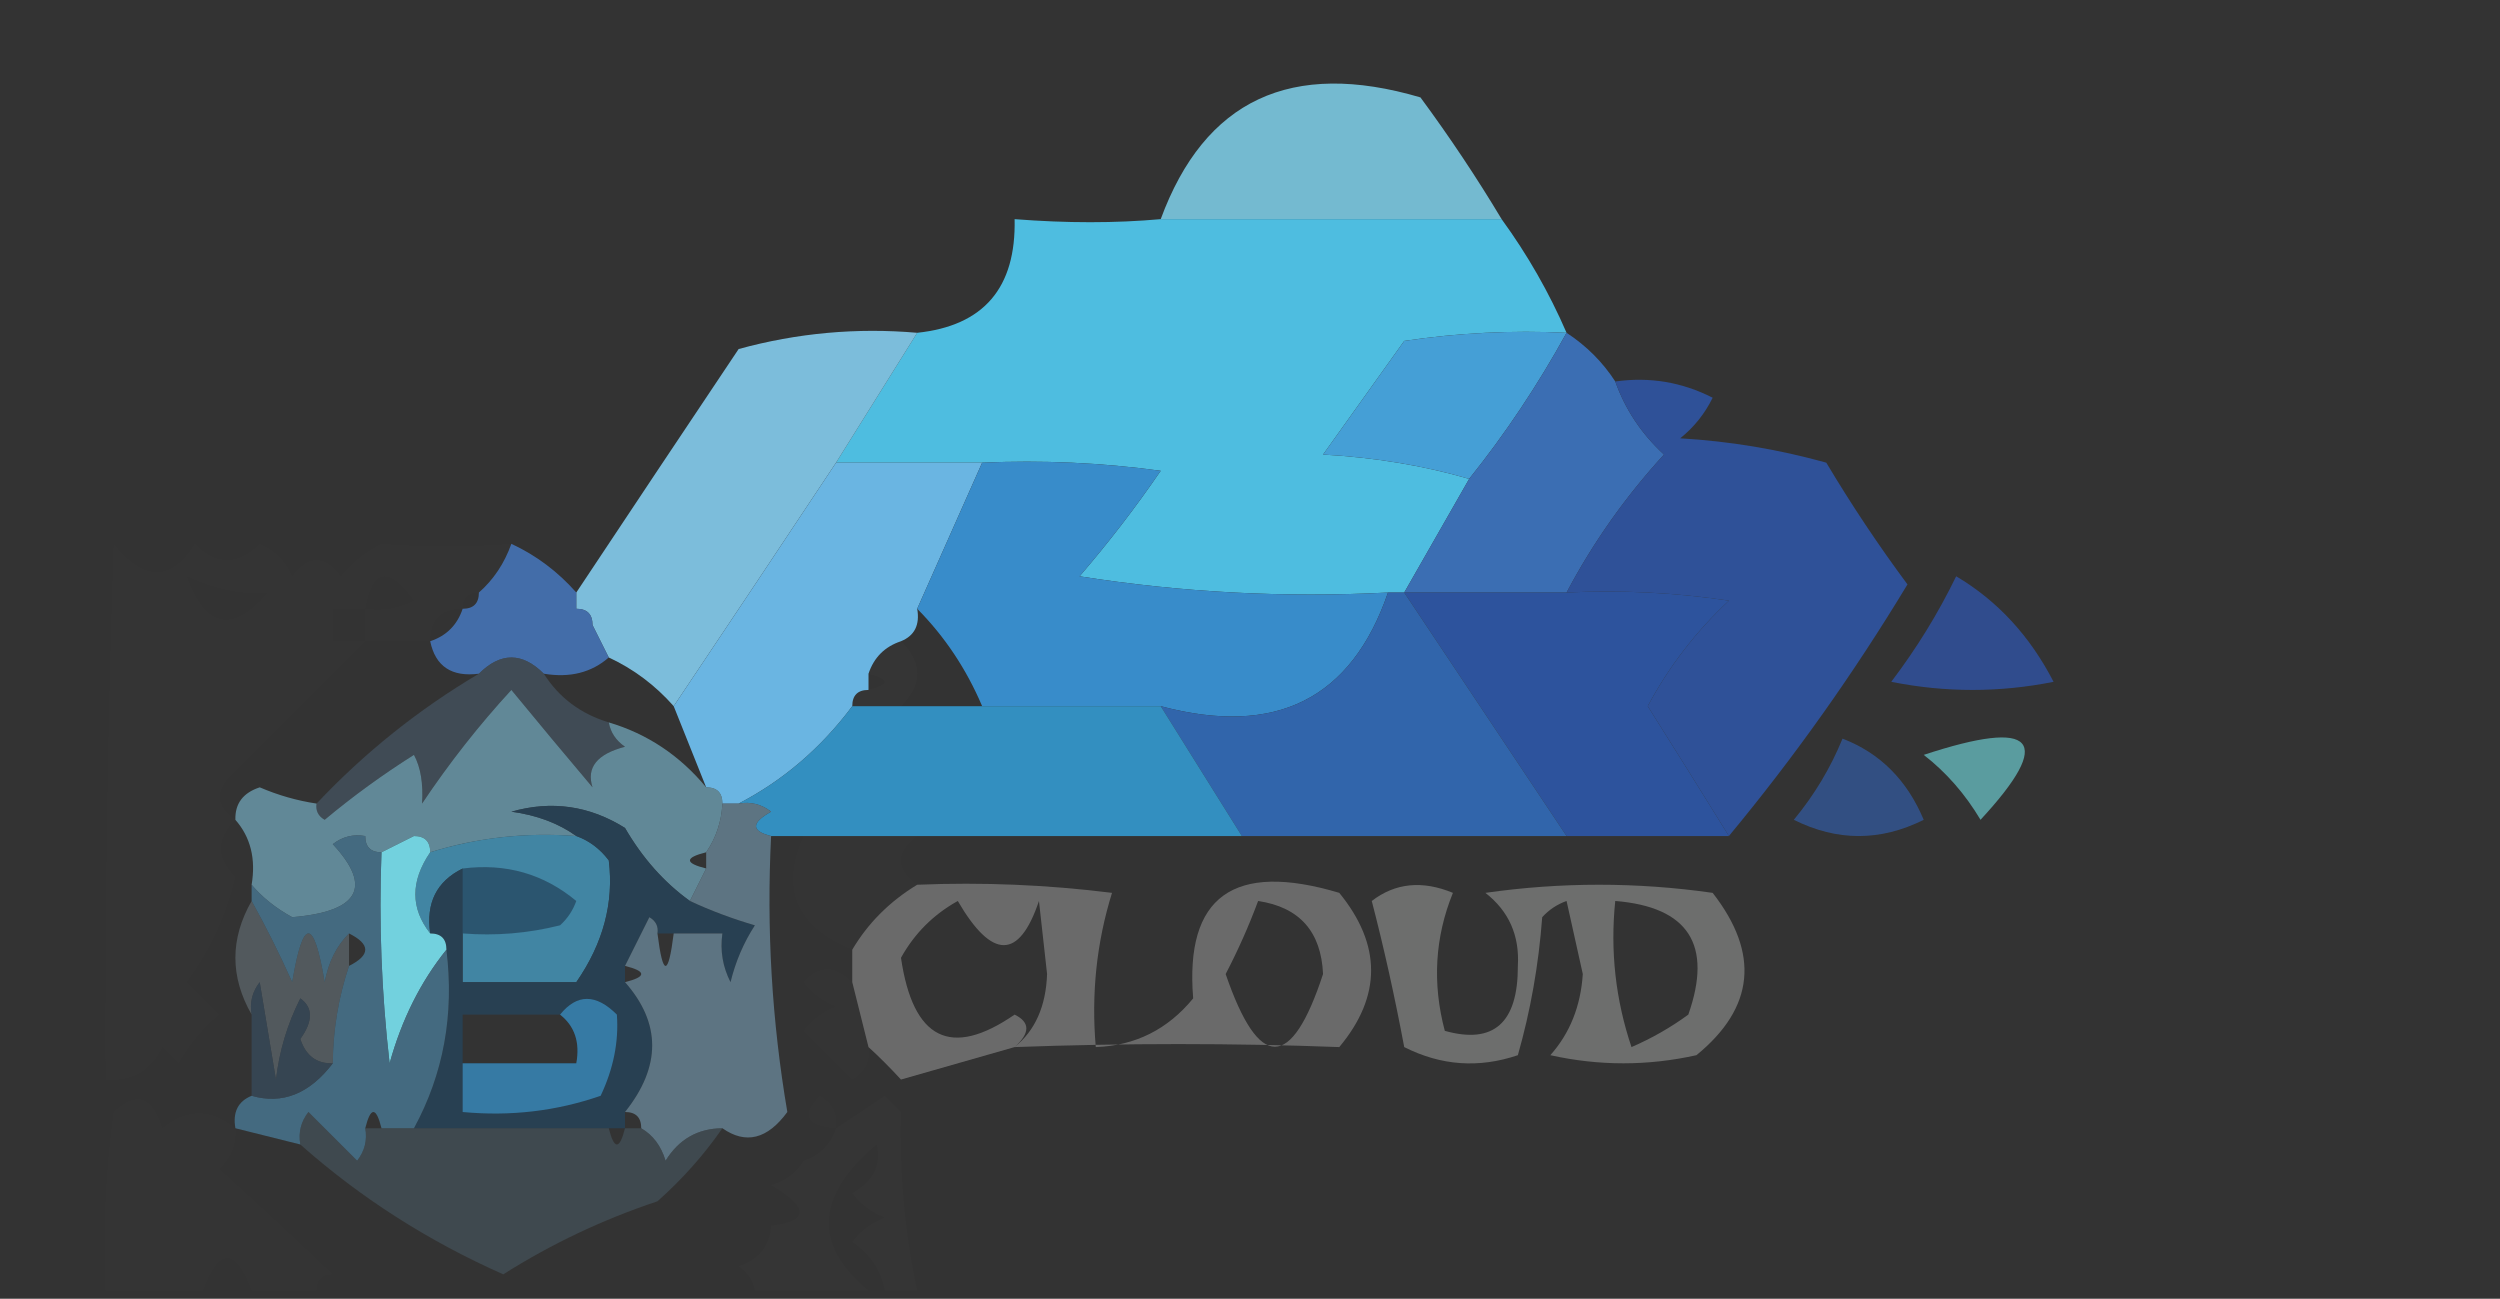 <?xml version="1.0" encoding="UTF-8"?>
<!DOCTYPE svg PUBLIC "-//W3C//DTD SVG 1.1//EN" "http://www.w3.org/Graphics/SVG/1.1/DTD/svg11.dtd">
<svg xmlns="http://www.w3.org/2000/svg" version="1.1" width="154px" height="80px" style="shape-rendering:geometricPrecision; text-rendering:geometricPrecision; image-rendering:optimizeQuality; fill-rule:evenodd; clip-rule:evenodd" xmlns:xlink="http://www.w3.org/1999/xlink">
<rect width="100%" height="100%" fill="#333333" stroke="none"/>
<g><path style="opacity:0.884" fill="#7dcbe4" d="M 92.5,13.5 C 85.5,13.5 78.5,13.5 71.5,13.5C 74.204,6.153 79.537,3.653 87.5,6C 89.301,8.443 90.968,10.943 92.5,13.5 Z"/></g>
<g><path style="opacity:0.994" fill="#4fbee1" d="M 71.5,13.5 C 78.5,13.5 85.5,13.5 92.5,13.5C 94.098,15.698 95.431,18.031 96.5,20.5C 93.15,20.335 89.817,20.502 86.5,21C 84.833,23.333 83.167,25.667 81.5,28C 84.695,28.18 87.695,28.68 90.5,29.5C 89.167,31.833 87.833,34.167 86.5,36.5C 86.167,36.5 85.833,36.5 85.5,36.5C 79.132,36.83 72.799,36.496 66.5,35.5C 68.288,33.423 69.954,31.257 71.5,29C 67.848,28.501 64.182,28.335 60.5,28.5C 57.5,28.5 54.5,28.5 51.5,28.5C 53.167,25.833 54.833,23.167 56.5,20.5C 60.594,20.067 62.594,17.733 62.5,13.5C 65.71,13.751 68.71,13.751 71.5,13.5 Z"/></g>
<g><path style="opacity:0.974" fill="#46a2da" d="M 96.5,20.5 C 94.735,23.709 92.735,26.709 90.5,29.5C 87.695,28.68 84.695,28.18 81.5,28C 83.167,25.667 84.833,23.333 86.5,21C 89.817,20.502 93.15,20.335 96.5,20.5 Z"/></g>
<g><path style="opacity:0.881" fill="#86cff1" d="M 56.5,20.5 C 54.833,23.167 53.167,25.833 51.5,28.5C 48.2,33.477 44.867,38.477 41.5,43.5C 40.363,42.211 39.03,41.211 37.5,40.5C 37.167,39.833 36.833,39.167 36.5,38.5C 36.5,37.833 36.167,37.5 35.5,37.5C 35.5,37.167 35.5,36.833 35.5,36.5C 38.807,31.518 42.141,26.518 45.5,21.5C 49.107,20.511 52.774,20.177 56.5,20.5 Z"/></g>
<g><path style="opacity:0.989" fill="#3c6fb5" d="M 96.5,20.5 C 97.728,21.306 98.728,22.306 99.5,23.5C 100.117,25.229 101.117,26.729 102.5,28C 100.121,30.599 98.121,33.433 96.5,36.5C 93.167,36.5 89.833,36.5 86.5,36.5C 87.833,34.167 89.167,31.833 90.5,29.5C 92.735,26.709 94.735,23.709 96.5,20.5 Z"/></g>
<g><path style="opacity:0.977" fill="#6cb8e6" d="M 51.5,28.5 C 54.5,28.5 57.5,28.5 60.5,28.5C 59.167,31.5 57.833,34.5 56.5,37.5C 56.672,38.492 56.338,39.158 55.5,39.5C 54.5,39.833 53.833,40.5 53.5,41.5C 53.5,41.833 53.5,42.167 53.5,42.5C 52.833,42.5 52.5,42.833 52.5,43.5C 50.573,46.078 48.24,48.078 45.5,49.5C 45.167,49.5 44.833,49.5 44.5,49.5C 44.5,48.833 44.167,48.5 43.5,48.5C 42.833,46.833 42.167,45.167 41.5,43.5C 44.867,38.477 48.2,33.477 51.5,28.5 Z"/></g>
<g><path style="opacity:0.923" fill="#2f54a0" d="M 99.5,23.5 C 101.604,23.201 103.604,23.534 105.5,24.5C 105.023,25.478 104.357,26.311 103.5,27C 106.553,27.179 109.553,27.679 112.5,28.5C 114.043,31.086 115.709,33.586 117.5,36C 114.18,41.497 110.513,46.664 106.5,51.5C 104.86,48.851 103.193,46.184 101.5,43.5C 102.803,41.063 104.47,38.896 106.5,37C 103.183,36.502 99.85,36.335 96.5,36.5C 98.121,33.433 100.121,30.599 102.5,28C 101.117,26.729 100.117,25.229 99.5,23.5 Z"/></g>
<g><path style="opacity:0.854" fill="#4778be" d="M 31.5,33.5 C 33.03,34.211 34.363,35.211 35.5,36.5C 35.5,36.833 35.5,37.167 35.5,37.5C 36.167,37.5 36.5,37.833 36.5,38.5C 36.833,39.167 37.167,39.833 37.5,40.5C 36.432,41.434 35.099,41.768 33.5,41.5C 32.167,40.167 30.833,40.167 29.5,41.5C 27.821,41.715 26.821,41.048 26.5,39.5C 27.5,39.167 28.167,38.5 28.5,37.5C 29.167,37.5 29.5,37.167 29.5,36.5C 30.401,35.709 31.068,34.709 31.5,33.5 Z"/></g>
<g><path style="opacity:0.008" fill="#e9eef1" d="M 31.5,33.5 C 31.068,34.709 30.401,35.709 29.5,36.5C 28.833,36.5 28.5,36.833 28.5,37.5C 27.167,37.5 26.5,38.167 26.5,39.5C 25.167,39.5 23.833,39.5 22.5,39.5C 19.902,42.098 17.236,44.764 14.5,47.5C 13.224,48.614 13.224,49.614 14.5,50.5C 13.316,51.688 13.316,52.855 14.5,54C 13.953,56.367 12.953,58.533 11.5,60.5C 12.167,61.167 12.833,61.833 13.5,62.5C 12.478,63.354 11.645,64.354 11,65.5C 10.667,65.167 10.333,64.833 10,64.5C 9.29,65.973 8.124,66.64 6.5,66.5C 6.466,55.656 6.633,44.656 7,33.5C 8.881,35.825 10.548,35.825 12,33.5C 13.333,34.833 14.667,34.833 16,33.5C 16.945,33.905 17.612,34.572 18,35.5C 19,34.167 20,34.167 21,35.5C 21.689,34.643 22.522,33.977 23.5,33.5C 26.149,33.711 28.816,33.711 31.5,33.5 Z M 11.5,35.5 C 13.322,36.325 14.989,36.658 16.5,36.5C 14.334,39.023 12.667,38.69 11.5,35.5 Z M 22.5,37.5 C 22.947,35.027 23.947,34.86 25.5,37C 24.552,37.483 23.552,37.65 22.5,37.5 Z M 20.5,37.5 C 21.167,37.5 21.833,37.5 22.5,37.5C 22.5,38.167 22.5,38.833 22.5,39.5C 21.833,39.5 21.167,39.5 20.5,39.5C 20.5,38.833 20.5,38.167 20.5,37.5 Z"/></g>
<g><path style="opacity:0.84" fill="#30519e" d="M 120.5,35.5 C 123.038,37.001 125.038,39.168 126.5,42C 123.167,42.667 119.833,42.667 116.5,42C 118.058,39.948 119.392,37.782 120.5,35.5 Z"/></g>
<g><path style="opacity:0.959" fill="#2d55a1" d="M 86.5,36.5 C 89.833,36.5 93.167,36.5 96.5,36.5C 99.85,36.335 103.183,36.502 106.5,37C 104.47,38.896 102.803,41.063 101.5,43.5C 103.193,46.184 104.86,48.851 106.5,51.5C 103.167,51.5 99.833,51.5 96.5,51.5C 93.167,46.5 89.833,41.5 86.5,36.5 Z"/></g>
<g><path style="opacity:0.99" fill="#398dcc" d="M 60.5,28.5 C 64.182,28.335 67.848,28.501 71.5,29C 69.954,31.257 68.288,33.423 66.5,35.5C 72.799,36.496 79.132,36.83 85.5,36.5C 83.249,43.061 78.582,45.394 71.5,43.5C 67.833,43.5 64.167,43.5 60.5,43.5C 59.525,41.205 58.192,39.205 56.5,37.5C 57.833,34.5 59.167,31.5 60.5,28.5 Z"/></g>
<g><path style="opacity:0.013" fill="#e6ebee" d="M 55.5,39.5 C 56.833,40.833 56.833,42.167 55.5,43.5C 54.5,43.5 53.5,43.5 52.5,43.5C 52.5,42.833 52.833,42.5 53.5,42.5C 54.833,42.167 54.833,41.833 53.5,41.5C 53.833,40.5 54.5,39.833 55.5,39.5 Z"/></g>
<g><path style="opacity:0.967" fill="#3167af" d="M 85.5,36.5 C 85.833,36.5 86.167,36.5 86.5,36.5C 89.833,41.5 93.167,46.5 96.5,51.5C 89.833,51.5 83.167,51.5 76.5,51.5C 74.833,48.833 73.167,46.167 71.5,43.5C 78.582,45.394 83.249,43.061 85.5,36.5 Z"/></g>
<g><path style="opacity:0.868" fill="#339dd5" d="M 52.5,43.5 C 53.5,43.5 54.5,43.5 55.5,43.5C 57.167,43.5 58.833,43.5 60.5,43.5C 64.167,43.5 67.833,43.5 71.5,43.5C 73.167,46.167 74.833,48.833 76.5,51.5C 69.833,51.5 63.167,51.5 56.5,51.5C 54.167,51.5 51.833,51.5 49.5,51.5C 48.833,51.5 48.167,51.5 47.5,51.5C 46.262,51.19 46.262,50.69 47.5,50C 46.906,49.536 46.239,49.369 45.5,49.5C 48.24,48.078 50.573,46.078 52.5,43.5 Z"/></g>
<g><path style="opacity:0.576" fill="#4a5d6e" d="M 33.5,41.5 C 34.436,42.974 35.77,43.974 37.5,44.5C 37.611,45.117 37.944,45.617 38.5,46C 36.776,46.448 36.109,47.282 36.5,48.5C 34.844,46.54 33.177,44.54 31.5,42.5C 29.507,44.666 27.673,46.999 26,49.5C 26.077,48.262 25.911,47.262 25.5,46.5C 23.578,47.711 21.745,49.044 20,50.5C 19.601,50.272 19.435,49.938 19.5,49.5C 22.468,46.353 25.802,43.686 29.5,41.5C 30.833,40.167 32.167,40.167 33.5,41.5 Z"/></g>
<g><path style="opacity:0.706" fill="#75abc1" d="M 37.5,44.5 C 39.873,45.203 41.873,46.536 43.5,48.5C 44.167,48.5 44.5,48.833 44.5,49.5C 44.443,50.609 44.11,51.609 43.5,52.5C 42.167,52.833 42.167,53.167 43.5,53.5C 43.167,54.167 42.833,54.833 42.5,55.5C 40.912,54.359 39.579,52.859 38.5,51C 36.305,49.627 33.971,49.294 31.5,50C 33.058,50.21 34.392,50.71 35.5,51.5C 32.392,51.264 29.392,51.597 26.5,52.5C 26.5,51.833 26.167,51.5 25.5,51.5C 24.833,51.833 24.167,52.167 23.5,52.5C 22.833,52.5 22.5,52.167 22.5,51.5C 21.761,51.369 21.094,51.536 20.5,52C 22.958,54.647 22.125,56.147 18,56.5C 16.989,55.944 16.156,55.278 15.5,54.5C 15.768,52.901 15.434,51.568 14.5,50.5C 14.47,49.503 14.97,48.836 16,48.5C 17.139,48.989 18.305,49.322 19.5,49.5C 19.435,49.938 19.601,50.272 20,50.5C 21.745,49.044 23.578,47.711 25.5,46.5C 25.911,47.262 26.077,48.262 26,49.5C 27.673,46.999 29.507,44.666 31.5,42.5C 33.177,44.54 34.844,46.54 36.5,48.5C 36.109,47.282 36.776,46.448 38.5,46C 37.944,45.617 37.611,45.117 37.5,44.5 Z"/></g>
<g><path style="opacity:0.676" fill="#335da9" d="M 113.5,45.5 C 115.809,46.388 117.476,48.054 118.5,50.5C 115.833,51.833 113.167,51.833 110.5,50.5C 111.763,48.971 112.763,47.305 113.5,45.5 Z"/></g>
<g><path style="opacity:0.714" fill="#69c6ca" d="M 118.5,46.5 C 125.402,44.229 126.569,45.562 122,50.5C 121.051,48.907 119.885,47.574 118.5,46.5 Z"/></g>
<g><path style="opacity:0.657" fill="#878888" d="M 56.5,54.5 C 60.514,54.334 64.514,54.501 68.5,55C 67.549,58.057 67.216,61.223 67.5,64.5C 69.929,64.415 71.929,63.415 73.5,61.5C 72.986,55.222 75.986,53.056 82.5,55C 85.113,58.204 85.113,61.37 82.5,64.5C 75.957,64.253 69.29,64.253 62.5,64.5C 60.196,65.163 57.863,65.83 55.5,66.5C 54.818,65.757 54.151,65.091 53.5,64.5C 53.167,63.167 52.833,61.833 52.5,60.5C 52.5,59.833 52.5,59.167 52.5,58.5C 53.472,56.861 54.806,55.527 56.5,54.5 Z M 62.5,64.5 C 63.463,63.636 63.463,62.97 62.5,62.5C 58.572,65.206 56.239,64.039 55.5,59C 56.333,57.5 57.5,56.333 59,55.5C 61.112,59.127 62.779,59.127 64,55.5C 64.167,57 64.333,58.5 64.5,60C 64.431,61.986 63.765,63.486 62.5,64.5 Z M 77.5,55.5 C 80.05,55.884 81.383,57.384 81.5,60C 79.547,65.972 77.547,65.972 75.5,60C 76.267,58.529 76.933,57.029 77.5,55.5 Z"/></g>
<g><path style="opacity:0.713" fill="#848584" d="M 84.5,55.5 C 85.946,54.387 87.613,54.22 89.5,55C 88.389,57.737 88.223,60.571 89,63.5C 92.01,64.344 93.51,63.011 93.5,59.5C 93.61,57.626 92.944,56.126 91.5,55C 96.167,54.333 100.833,54.333 105.5,55C 108.413,58.74 108.08,62.074 104.5,65C 101.5,65.667 98.5,65.667 95.5,65C 96.704,63.647 97.371,61.981 97.5,60C 97.167,58.5 96.833,57 96.5,55.5C 95.914,55.709 95.414,56.043 95,56.5C 94.782,59.426 94.282,62.26 93.5,65C 91.098,65.814 88.765,65.647 86.5,64.5C 85.911,61.36 85.244,58.36 84.5,55.5 Z M 99.5,55.5 C 104.012,55.869 105.512,58.202 104,62.5C 102.915,63.293 101.748,63.96 100.5,64.5C 99.516,61.572 99.183,58.572 99.5,55.5 Z"/></g>
<g><path style="opacity:0.008" fill="#eaeff1" d="M 49.5,51.5 C 51.833,51.5 54.167,51.5 56.5,51.5C 55.167,52.5 55.167,53.5 56.5,54.5C 54.806,55.527 53.472,56.861 52.5,58.5C 49.047,57.088 48.047,54.755 49.5,51.5 Z"/></g>
<g><path style="opacity:0.776" fill="#469dc4" d="M 35.5,51.5 C 36.289,51.783 36.956,52.283 37.5,53C 37.822,55.61 37.156,58.11 35.5,60.5C 33.167,60.5 30.833,60.5 28.5,60.5C 28.5,59.5 28.5,58.5 28.5,57.5C 30.527,57.662 32.527,57.495 34.5,57C 34.957,56.586 35.291,56.086 35.5,55.5C 33.49,53.829 31.157,53.162 28.5,53.5C 26.896,54.287 26.229,55.62 26.5,57.5C 25.28,55.95 25.28,54.284 26.5,52.5C 29.392,51.597 32.392,51.264 35.5,51.5 Z M 28.5,53.5 C 31.157,53.162 33.49,53.829 35.5,55.5C 35.291,56.086 34.957,56.586 34.5,57C 32.527,57.495 30.527,57.662 28.5,57.5C 28.5,56.167 28.5,54.833 28.5,53.5 Z"/></g>
<g><path style="opacity:0.733" fill="#24455d" d="M 42.5,55.5 C 43.766,56.09 45.099,56.59 46.5,57C 45.809,58.067 45.309,59.234 45,60.5C 44.517,59.552 44.35,58.552 44.5,57.5C 43.5,57.5 42.5,57.5 41.5,57.5C 41.167,57.5 40.833,57.5 40.5,57.5C 40.565,57.062 40.399,56.728 40,56.5C 39.487,57.527 38.987,58.527 38.5,59.5C 38.5,59.833 38.5,60.167 38.5,60.5C 40.731,63.035 40.731,65.701 38.5,68.5C 38.5,68.833 38.5,69.167 38.5,69.5C 38.167,69.5 37.833,69.5 37.5,69.5C 33.5,69.5 29.5,69.5 25.5,69.5C 27.324,66.154 27.99,62.487 27.5,58.5C 27.5,57.833 27.167,57.5 26.5,57.5C 26.229,55.62 26.896,54.287 28.5,53.5C 28.5,54.833 28.5,56.167 28.5,57.5C 28.5,58.5 28.5,59.5 28.5,60.5C 30.833,60.5 33.167,60.5 35.5,60.5C 37.156,58.11 37.822,55.61 37.5,53C 36.956,52.283 36.289,51.783 35.5,51.5C 34.392,50.71 33.058,50.21 31.5,50C 33.971,49.294 36.305,49.627 38.5,51C 39.579,52.859 40.912,54.359 42.5,55.5 Z M 28.5,53.5 C 31.157,53.162 33.49,53.829 35.5,55.5C 35.291,56.086 34.957,56.586 34.5,57C 32.527,57.495 30.527,57.662 28.5,57.5C 28.5,56.167 28.5,54.833 28.5,53.5 Z M 34.5,62.5 C 35.404,63.209 35.737,64.209 35.5,65.5C 33.167,65.5 30.833,65.5 28.5,65.5C 28.5,64.5 28.5,63.5 28.5,62.5C 30.5,62.5 32.5,62.5 34.5,62.5 Z"/></g>
<g><path style="opacity:0.916" fill="#78e0ee" d="M 25.5,51.5 C 26.167,51.5 26.5,51.833 26.5,52.5C 25.28,54.284 25.28,55.95 26.5,57.5C 27.167,57.5 27.5,57.833 27.5,58.5C 25.91,60.475 24.743,62.808 24,65.5C 23.501,61.179 23.334,56.846 23.5,52.5C 24.167,52.167 24.833,51.833 25.5,51.5 Z"/></g>
<g><path style="opacity:0.005" fill="#ecf1f3" d="M 52.5,60.5 C 52.833,61.833 53.167,63.167 53.5,64.5C 53.631,65.376 53.297,66.043 52.5,66.5C 51.5,65.5 50.5,64.5 49.5,63.5C 50.025,62.808 50.692,62.308 51.5,62C 50.692,61.692 50.025,61.192 49.5,60.5C 50.425,59.438 51.425,59.438 52.5,60.5 Z"/></g>
<g><path style="opacity:0.373" fill="#879aa5" d="M 15.5,55.5 C 16.382,57.084 17.215,58.751 18,60.5C 18.667,56.5 19.333,56.5 20,60.5C 20.232,59.263 20.732,58.263 21.5,57.5C 21.5,58.167 21.5,58.833 21.5,59.5C 20.851,61.435 20.517,63.435 20.5,65.5C 19.503,65.53 18.836,65.03 18.5,64C 19.291,62.899 19.291,62.066 18.5,61.5C 17.702,63.078 17.202,64.744 17,66.5C 16.667,64.5 16.333,62.5 16,60.5C 15.536,61.094 15.369,61.761 15.5,62.5C 14.167,60.167 14.167,57.833 15.5,55.5 Z"/></g>
<g><path style="opacity:0.671" fill="#4c85a6" d="M 22.5,51.5 C 22.5,52.167 22.833,52.5 23.5,52.5C 23.334,56.846 23.501,61.179 24,65.5C 24.743,62.808 25.91,60.475 27.5,58.5C 27.99,62.487 27.324,66.154 25.5,69.5C 24.833,69.5 24.167,69.5 23.5,69.5C 23.167,68.167 22.833,68.167 22.5,69.5C 22.631,70.239 22.464,70.906 22,71.5C 21,70.5 20,69.5 19,68.5C 18.536,69.094 18.369,69.761 18.5,70.5C 17.167,70.167 15.833,69.833 14.5,69.5C 14.328,68.508 14.662,67.842 15.5,67.5C 17.399,68.045 19.066,67.378 20.5,65.5C 20.517,63.435 20.851,61.435 21.5,59.5C 22.833,58.833 22.833,58.167 21.5,57.5C 20.732,58.263 20.232,59.263 20,60.5C 19.333,56.5 18.667,56.5 18,60.5C 17.215,58.751 16.382,57.084 15.5,55.5C 15.5,55.167 15.5,54.833 15.5,54.5C 16.156,55.278 16.989,55.944 18,56.5C 22.125,56.147 22.958,54.647 20.5,52C 21.094,51.536 21.761,51.369 22.5,51.5 Z"/></g>
<g><path style="opacity:0.645" fill="#384f63" d="M 20.5,65.5 C 19.066,67.378 17.399,68.045 15.5,67.5C 15.5,65.833 15.5,64.167 15.5,62.5C 15.369,61.761 15.536,61.094 16,60.5C 16.333,62.5 16.667,64.5 17,66.5C 17.202,64.744 17.702,63.078 18.5,61.5C 19.291,62.066 19.291,62.899 18.5,64C 18.836,65.03 19.503,65.53 20.5,65.5 Z"/></g>
<g><path style="opacity:1" fill="#367aa4" d="M 34.5,62.5 C 35.542,61.209 36.708,61.209 38,62.5C 38.122,64.169 37.788,65.835 37,67.5C 34.281,68.444 31.448,68.777 28.5,68.5C 28.5,67.5 28.5,66.5 28.5,65.5C 30.833,65.5 33.167,65.5 35.5,65.5C 35.737,64.209 35.404,63.209 34.5,62.5 Z"/></g>
<g><path style="opacity:0.753" fill="#6b899b" d="M 44.5,49.5 C 44.833,49.5 45.167,49.5 45.5,49.5C 46.239,49.369 46.906,49.536 47.5,50C 46.262,50.69 46.262,51.19 47.5,51.5C 47.212,57.229 47.546,62.895 48.5,68.5C 47.272,70.176 45.939,70.509 44.5,69.5C 42.983,69.511 41.816,70.177 41,71.5C 40.722,70.584 40.222,69.918 39.5,69.5C 39.5,68.833 39.167,68.5 38.5,68.5C 40.731,65.701 40.731,63.035 38.5,60.5C 39.833,60.167 39.833,59.833 38.5,59.5C 38.987,58.527 39.487,57.527 40,56.5C 40.399,56.728 40.565,57.062 40.5,57.5C 40.833,60.167 41.167,60.167 41.5,57.5C 42.5,57.5 43.5,57.5 44.5,57.5C 44.35,58.552 44.517,59.552 45,60.5C 45.309,59.234 45.809,58.067 46.5,57C 45.099,56.59 43.766,56.09 42.5,55.5C 42.833,54.833 43.167,54.167 43.5,53.5C 43.5,53.167 43.5,52.833 43.5,52.5C 44.11,51.609 44.443,50.609 44.5,49.5 Z"/></g>
<g><path style="opacity:0.008" fill="#ecf1f4" d="M 51.5,69.5 C 49.663,69.361 49.33,68.694 50.5,67.5C 51.297,67.957 51.631,68.624 51.5,69.5 Z"/></g>
<g><path style="opacity:0.007" fill="#eaeff1" d="M 14.5,69.5 C 14.586,70.496 14.252,71.329 13.5,72C 15.907,74.183 18.24,76.35 20.5,78.5C 19.833,78.5 19.5,78.833 19.5,79.5C 18.167,79.5 16.833,79.5 15.5,79.5C 14.5,76.833 13.5,76.833 12.5,79.5C 10.5,79.5 8.5,79.5 6.5,79.5C 6.335,75.818 6.501,72.152 7,68.5C 8.395,67.185 9.395,67.519 10,69.5C 11.49,68.272 12.99,68.272 14.5,69.5 Z"/></g>
<g><path style="opacity:0.398" fill="#526a7a" d="M 22.5,69.5 C 22.833,69.5 23.167,69.5 23.5,69.5C 24.167,69.5 24.833,69.5 25.5,69.5C 29.5,69.5 33.5,69.5 37.5,69.5C 37.833,70.833 38.167,70.833 38.5,69.5C 38.833,69.5 39.167,69.5 39.5,69.5C 40.222,69.918 40.722,70.584 41,71.5C 41.816,70.177 42.983,69.511 44.5,69.5C 43.375,71.129 42.041,72.629 40.5,74C 37.142,75.118 33.975,76.618 31,78.5C 26.347,76.433 22.18,73.767 18.5,70.5C 18.369,69.761 18.536,69.094 19,68.5C 20,69.5 21,70.5 22,71.5C 22.464,70.906 22.631,70.239 22.5,69.5 Z"/></g>
<g><path style="opacity:0.004" fill="#eef4f5" d="M 49.5,71.5 C 48.833,70.167 48.833,70.167 49.5,71.5 Z"/></g>
<g><path style="opacity:0.011" fill="#e9eef1" d="M 56.5,79.5 C 55.833,79.5 55.167,79.5 54.5,79.5C 54.279,78.265 53.612,77.265 52.5,76.5C 53.025,75.808 53.692,75.308 54.5,75C 53.692,74.692 53.025,74.192 52.5,73.5C 53.811,72.743 54.311,71.743 54,70.5C 50.246,73.667 50.079,76.667 53.5,79.5C 51.167,79.5 48.833,79.5 46.5,79.5C 46.389,78.883 46.056,78.383 45.5,78C 46.756,77.583 47.423,76.75 47.5,75.5C 49.842,75.225 49.842,74.392 47.5,73C 48.416,72.722 49.083,72.222 49.5,71.5C 50.5,71.167 51.167,70.5 51.5,69.5C 52.482,68.859 53.482,68.192 54.5,67.5C 54.833,67.833 55.167,68.167 55.5,68.5C 55.406,72.311 55.739,75.978 56.5,79.5 Z"/></g>
<g><path style="opacity:0.004" fill="#ecf2f4" d="M 45.5,75.5 C 46.167,74.167 46.833,74.167 47.5,75.5C 46.833,75.5 46.167,75.5 45.5,75.5 Z"/></g>
<g><path style="opacity:0.004" fill="#edf3f4" d="M 45.5,75.5 C 44.833,76.167 44.833,76.167 45.5,75.5 Z"/></g>
<g><path style="opacity:0.004" fill="#edf2f3" d="M 20.5,79.5 C 20.5,79.167 20.5,78.833 20.5,78.5C 21.492,78.328 22.158,78.662 22.5,79.5C 21.833,79.5 21.167,79.5 20.5,79.5 Z"/></g>
<g><path style="opacity:0.004" fill="#ecf2f2" d="M 40.5,79.5 C 39.833,78.167 39.833,78.167 40.5,79.5 Z"/></g>
<g><path style="opacity:0.004" fill="#edf2f3" d="M 44.5,79.5 C 43.5,79.5 42.5,79.5 41.5,79.5C 41.957,77.443 42.957,77.443 44.5,79.5 Z"/></g>
</svg>
